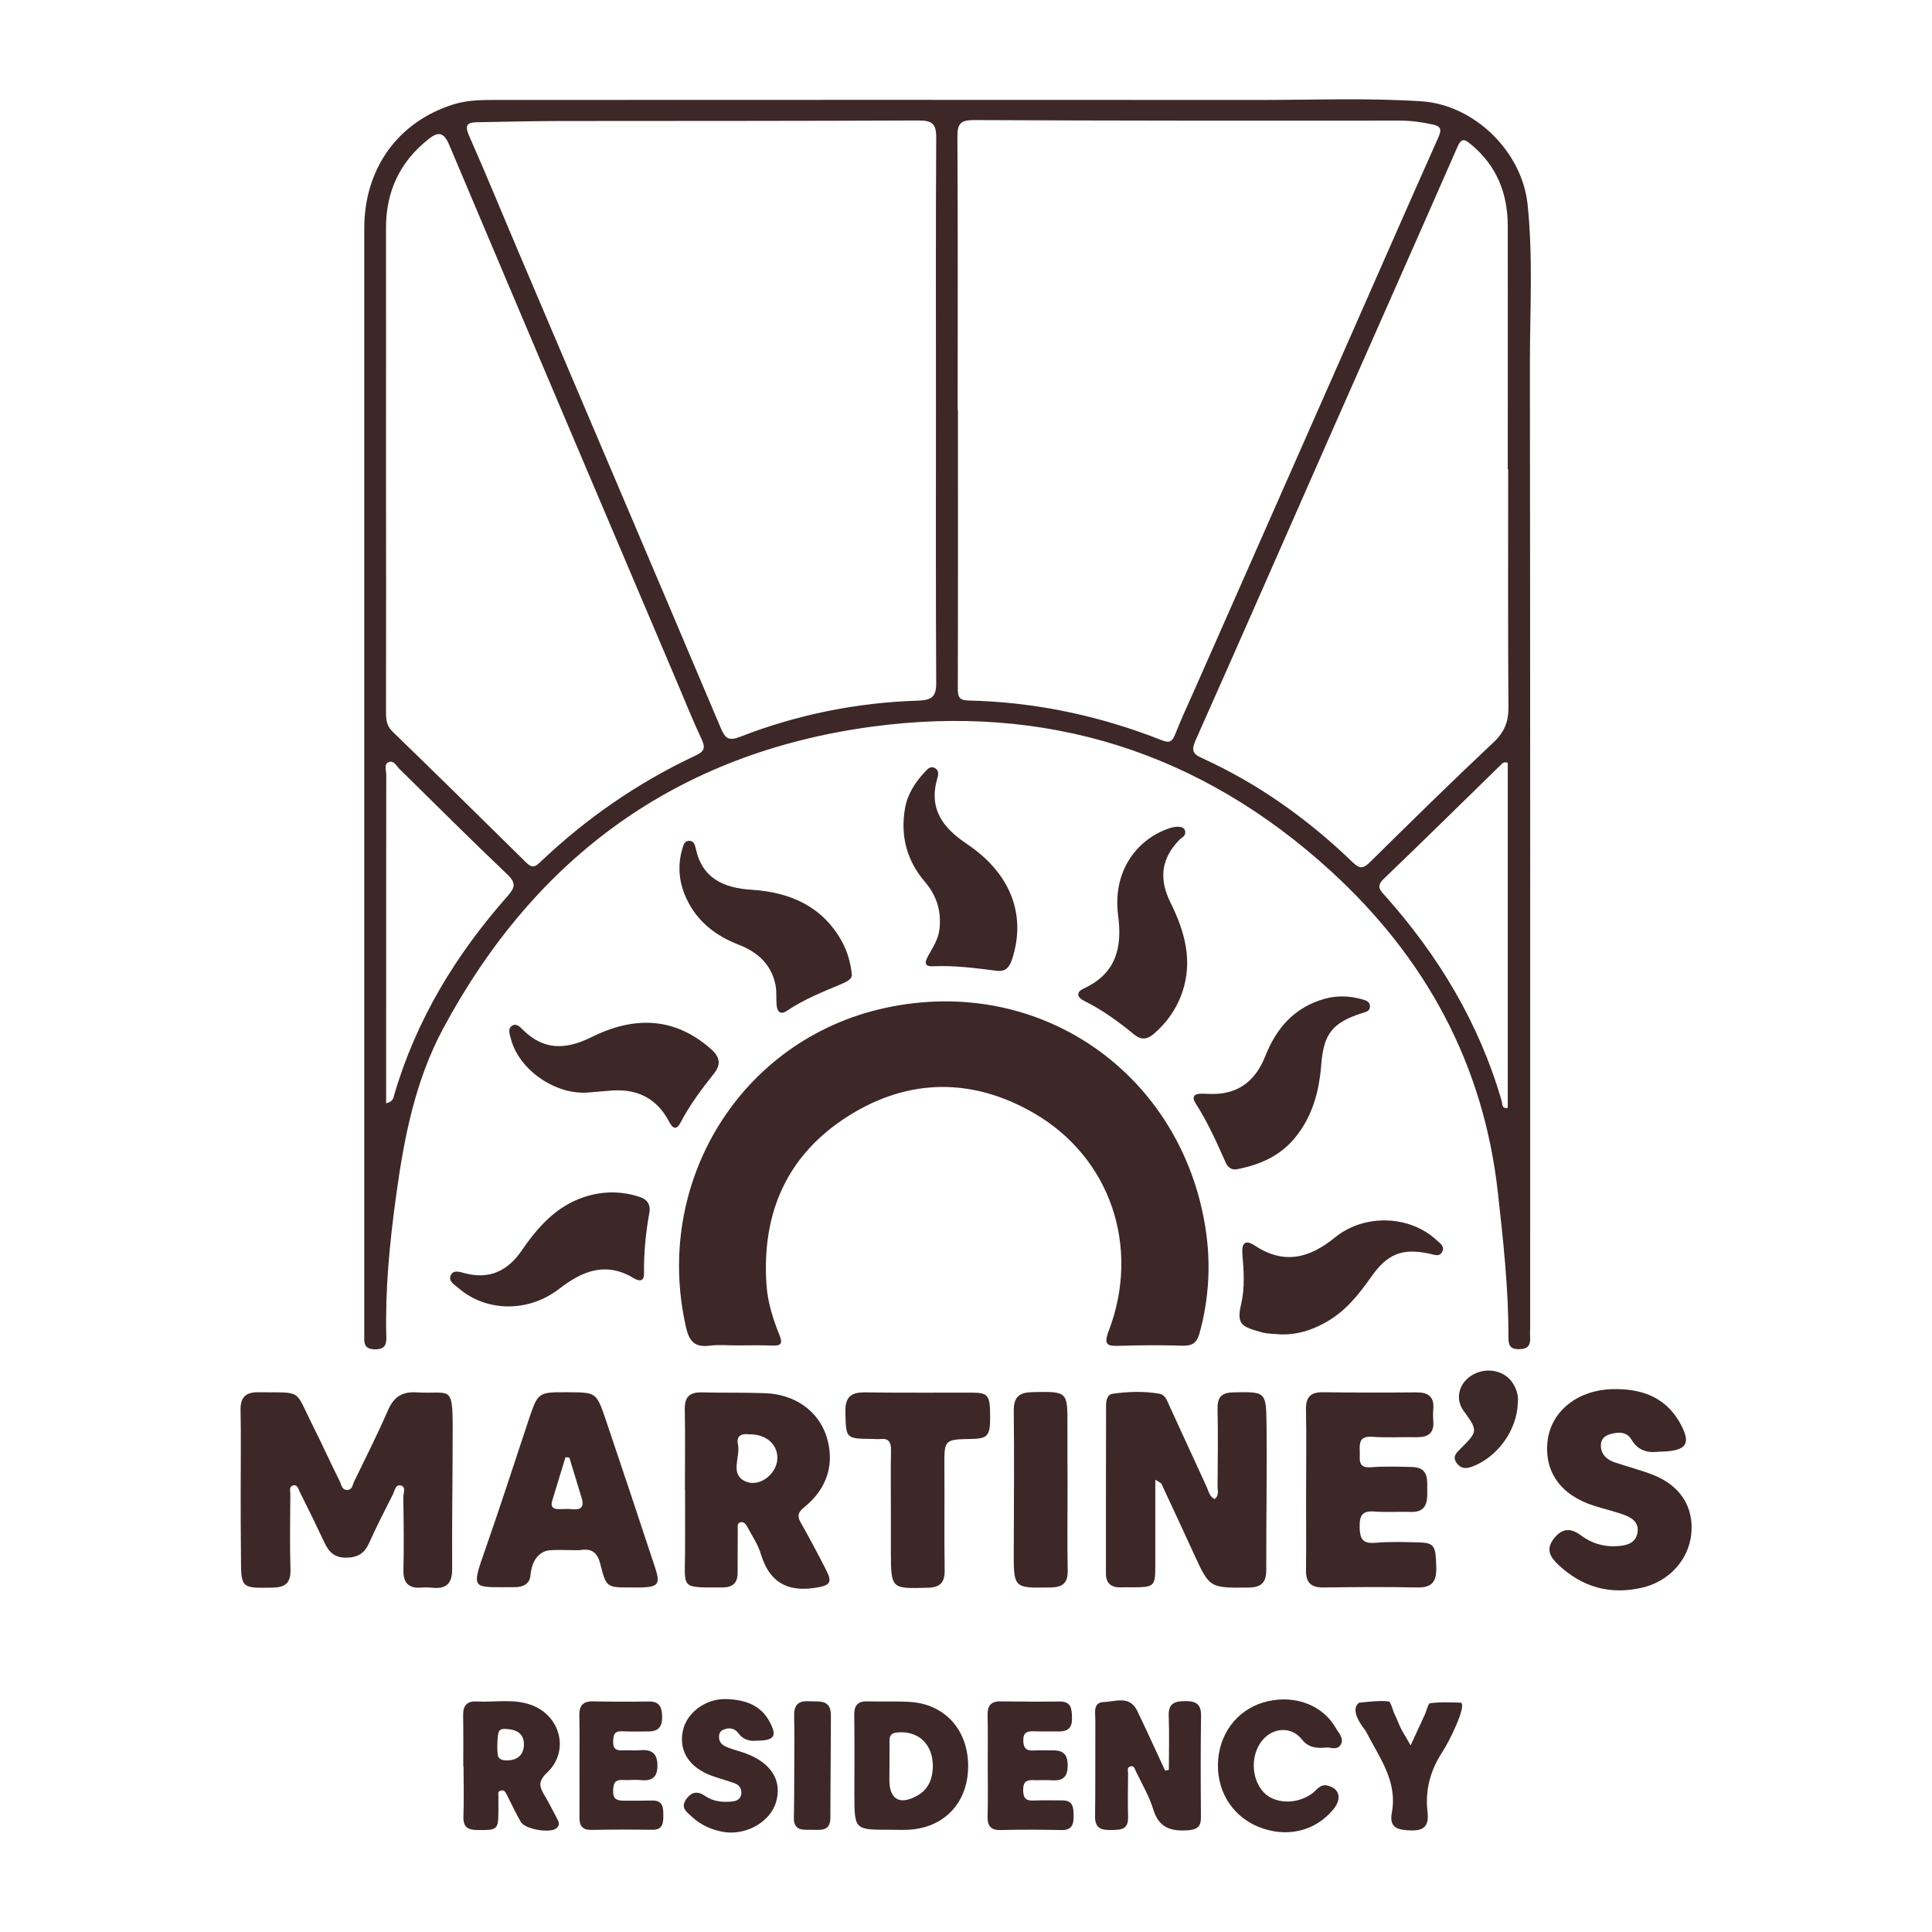 <?xml version="1.0" encoding="utf-8"?>
<!-- Generator: Adobe Illustrator 28.1.0, SVG Export Plug-In . SVG Version: 6.00 Build 0)  -->
<svg version="1.1" id="Layer_1" xmlns="http://www.w3.org/2000/svg" xmlns:xlink="http://www.w3.org/1999/xlink" x="0px" y="0px"
	 viewBox="0 0 144 144" style="enable-background:new 0 0 144 144;" xml:space="preserve">
<style type="text/css">
	.st0{fill:#3D2827;}
	.st1{fill:#3D2928;}
</style>
<g>
	<path class="st0" d="M114.03,27.07c0-3.94,0.24-7.89-0.17-11.82c-0.41-3.96-3.97-7.44-7.92-7.7c-4.02-0.26-8.04-0.1-12.06-0.1
		c-18.98-0.01-37.97-0.01-56.95,0c-1.05,0-2.11,0.01-3.13,0.33c-4.13,1.29-6.65,4.78-6.65,9.24c0,13.6,0,27.21,0,40.81c0,0,0,0,0,0
		c0,13.87,0,27.73,0,41.6c0,0.57-0.1,1.13,0.8,1.14c0.87,0.01,0.86-0.5,0.84-1.1c-0.08-3.46,0.26-6.89,0.73-10.31
		c0.59-4.32,1.41-8.58,3.51-12.5c6.88-12.82,17.47-20.52,31.89-22.49c13.01-1.77,24.56,1.87,34.28,10.76
		c7.03,6.43,11.37,14.33,12.44,23.93c0.4,3.59,0.8,7.17,0.79,10.78c0,0.57,0.07,0.92,0.78,0.92c0.67,0,0.87-0.29,0.84-0.88
		c-0.02-0.26,0-0.53,0-0.79C114.05,74.95,114.06,51.01,114.03,27.07z M37.84,66.78c-3.86,4.36-6.83,9.24-8.47,14.87
		c-0.06,0.19-0.07,0.46-0.59,0.58v-5.78c0-6.23,0-12.45,0.01-18.68c0-0.32-0.17-0.77,0.12-0.94c0.42-0.23,0.63,0.26,0.88,0.5
		c2.67,2.62,5.31,5.27,8.02,7.84C38.48,65.81,38.39,66.15,37.84,66.78z M51.85,56.31c-4.31,2.02-8.18,4.7-11.63,7.99
		c-0.4,0.38-0.62,0.36-1-0.01c-3.31-3.27-6.63-6.53-9.97-9.77c-0.43-0.42-0.48-0.88-0.48-1.42c0.01-6.12,0.01-12.25,0-18.38
		c0-5.9,0.01-11.8,0-17.7c-0.01-2.73,1.02-4.95,3.17-6.65c0.7-0.56,1.12-0.55,1.53,0.4c5.65,13.39,11.34,26.76,17.02,40.14
		c0.59,1.38,1.14,2.78,1.78,4.13C52.56,55.67,52.58,55.97,51.85,56.31z M69.76,30.46c0,6.8-0.02,13.6,0.02,20.4
		c0.01,1.02-0.28,1.32-1.32,1.36c-4.57,0.14-9.01,1.03-13.28,2.69c-0.85,0.33-1.12,0.15-1.45-0.63C48.75,42.51,43.74,30.76,38.74,19
		c-1.26-2.96-2.48-5.95-3.78-8.89c-0.35-0.8-0.12-0.99,0.61-1c2.06-0.03,4.13-0.09,6.19-0.09c8.91-0.01,17.81,0,26.71-0.04
		c1.03,0,1.32,0.26,1.31,1.31C69.74,17.01,69.76,23.74,69.76,30.46z M86.61,55.18c-4.65-1.84-9.47-2.86-14.47-2.97
		c-0.7-0.02-0.75-0.35-0.75-0.93c0.02-6.91,0.01-13.82,0.01-20.73h-0.02c0-6.8,0.02-13.59-0.02-20.39c0-0.92,0.23-1.21,1.19-1.21
		C83.15,9,93.74,9,104.34,8.99c0.83,0,1.64,0.11,2.45,0.29c0.59,0.13,0.68,0.35,0.43,0.93c-2.47,5.54-4.9,11.1-7.35,16.65
		c-3.6,8.16-7.2,16.32-10.8,24.47c-0.5,1.13-1.03,2.25-1.48,3.4C87.38,55.27,87.17,55.4,86.61,55.18z M112.38,82.57
		c-0.47,0.1-0.39-0.3-0.45-0.49c-1.67-5.8-4.7-10.83-8.69-15.31c-0.37-0.41-0.7-0.7-0.1-1.27c2.92-2.8,5.8-5.64,8.7-8.47
		c0.12-0.12,0.25-0.29,0.54-0.17V82.57z M111.34,55.31c-3.12,2.93-6.17,5.93-9.21,8.93c-0.52,0.52-0.79,0.54-1.33,0.01
		c-3.32-3.2-7.03-5.85-11.24-7.76c-0.73-0.33-0.74-0.64-0.44-1.33c3.46-7.77,6.87-15.56,10.3-23.34c3.07-6.96,6.16-13.91,9.21-20.87
		c0.31-0.72,0.56-0.56,1.03-0.17c1.9,1.58,2.71,3.63,2.72,6.04c0.01,6.05,0,12.1,0,18.15h0.03c0,5.9-0.02,11.8,0.02,17.69
		C112.45,53.74,112.16,54.53,111.34,55.31z"/>
	<path class="st0" d="M54.92,100.28c-0.68,0-1.36-0.07-2.03,0.02c-1.06,0.13-1.5-0.27-1.75-1.33c-2.49-10.81,4.05-21.52,14.86-23.85
		c11.58-2.5,22.06,4.96,23.85,16.42c0.41,2.6,0.27,5.24-0.44,7.82c-0.19,0.7-0.51,0.96-1.25,0.94c-1.58-0.05-3.16-0.04-4.73,0.01
		c-0.89,0.03-1.19-0.07-0.8-1.09c2.4-6.26,0.15-12.98-5.63-16.29c-4.52-2.59-9.23-2.58-13.69,0.2c-4.63,2.89-6.55,7.24-6.18,12.64
		c0.09,1.33,0.5,2.58,0.99,3.8c0.23,0.57,0.07,0.74-0.51,0.72C56.73,100.26,55.83,100.27,54.92,100.28
		C54.92,100.28,54.92,100.28,54.92,100.28z"/>
	<path class="st0" d="M17.94,110.96c0-1.95,0.03-3.91-0.01-5.86c-0.02-0.97,0.4-1.35,1.35-1.33c3.31,0.05,2.63-0.31,4.03,2.48
		c0.69,1.37,1.32,2.78,2.01,4.15c0.12,0.24,0.14,0.63,0.53,0.65c0.42,0.02,0.42-0.38,0.54-0.62c0.85-1.75,1.74-3.5,2.51-5.28
		c0.43-1,1.03-1.44,2.15-1.37c2.51,0.15,2.69-0.64,2.69,2.71c0,3.49-0.06,6.97-0.04,10.46c0.01,1.1-0.46,1.5-1.5,1.39
		c-0.26-0.03-0.53-0.03-0.79-0.01c-0.95,0.07-1.36-0.33-1.34-1.31c0.04-1.8,0.02-3.61-0.01-5.41c0-0.3,0.22-0.78-0.18-0.89
		c-0.41-0.11-0.46,0.4-0.6,0.67c-0.61,1.21-1.23,2.41-1.78,3.64c-0.34,0.75-0.83,1.05-1.66,1.07c-0.86,0.02-1.31-0.38-1.64-1.09
		c-0.61-1.29-1.23-2.57-1.87-3.84c-0.1-0.2-0.17-0.57-0.53-0.44c-0.26,0.1-0.16,0.39-0.16,0.6c-0.01,1.88-0.05,3.76,0.01,5.63
		c0.03,0.97-0.33,1.35-1.29,1.37c-2.38,0.05-2.4,0.07-2.4-2.29C17.94,114.34,17.94,112.65,17.94,110.96
		C17.94,110.96,17.94,110.96,17.94,110.96z"/>
	<path class="st0" d="M86.11,110.29c0,2.27,0,4.35,0,6.43c0,1.49-0.08,1.58-1.6,1.59c-0.34,0-0.68-0.01-1.01,0
		c-0.7,0.02-1.07-0.33-1.07-1.01c0-4.17,0-8.34,0.01-12.51c0-0.38,0.07-0.85,0.5-0.91c1.15-0.16,2.32-0.2,3.47,0
		c0.46,0.08,0.59,0.55,0.76,0.92c0.93,2.01,1.84,4.02,2.77,6.03c0.15,0.32,0.2,0.72,0.59,0.9c0.37-0.28,0.21-0.65,0.22-0.95
		c0.02-1.92,0.04-3.83,0-5.75c-0.02-0.84,0.25-1.23,1.15-1.25c2.41-0.05,2.47-0.08,2.5,2.32c0.04,3.64-0.03,7.28-0.02,10.92
		c0,0.99-0.42,1.3-1.36,1.31c-2.86,0.02-2.86,0.05-4.05-2.55c-0.8-1.74-1.6-3.47-2.41-5.2C86.53,110.53,86.44,110.5,86.11,110.29z"
		/>
	<path class="st0" d="M97.35,111.04c0-1.99,0.03-3.98-0.01-5.97c-0.02-0.9,0.31-1.31,1.23-1.3c2.33,0.03,4.65,0.03,6.98,0.01
		c0.88-0.01,1.36,0.3,1.28,1.24c-0.03,0.3-0.02,0.6,0,0.9c0.07,0.89-0.38,1.21-1.21,1.2c-1.12-0.02-2.25,0.05-3.37-0.03
		c-0.95-0.06-0.92,0.49-0.9,1.13c0.02,0.57-0.17,1.22,0.84,1.14c1.01-0.08,2.03-0.04,3.04-0.02c1.33,0.03,1.13,1.03,1.15,1.88
		c0.02,0.84-0.15,1.5-1.21,1.47c-0.9-0.03-1.81,0.04-2.7-0.03c-0.89-0.07-1.14,0.24-1.13,1.12c0.01,0.91,0.21,1.3,1.19,1.21
		c1.04-0.09,2.1-0.06,3.15-0.03c1.25,0.03,1.33,0.23,1.37,1.86c0.03,1.04-0.29,1.52-1.4,1.5c-2.33-0.05-4.65-0.03-6.98,0
		c-0.96,0.01-1.35-0.35-1.33-1.33C97.37,115.01,97.34,113.02,97.35,111.04C97.34,111.04,97.34,111.04,97.35,111.04z"/>
	<path class="st0" d="M123.65,108.2c-0.72,0.09-1.51,0.01-2.05-0.9c-0.36-0.61-1-0.58-1.61-0.4c-0.45,0.13-0.7,0.44-0.67,0.91
		c0.04,0.64,0.47,1,1.04,1.19c0.96,0.32,1.94,0.57,2.88,0.94c2.01,0.8,3.01,2.39,2.82,4.37c-0.19,1.98-1.7,3.58-3.68,4.03
		c-2.4,0.55-4.45-0.05-6.22-1.7c-0.6-0.56-0.97-1.14-0.36-1.94c0.6-0.79,1.25-0.85,2.02-0.27c0.85,0.63,1.8,0.9,2.86,0.8
		c0.68-0.06,1.29-0.28,1.38-1.07c0.08-0.73-0.47-1.06-1.06-1.27c-0.71-0.25-1.44-0.42-2.16-0.65c-2.53-0.79-3.79-2.58-3.48-4.92
		c0.29-2.16,2.24-3.7,4.76-3.78c2.08-0.06,3.89,0.5,5.01,2.37C126.13,107.61,125.77,108.18,123.65,108.2z"/>
	<path class="st0" d="M66.4,112.6c0-1.5-0.02-3,0.01-4.5c0.01-0.62-0.17-0.92-0.83-0.84c-0.18,0.02-0.37-0.01-0.56-0.01
		c-2.01-0.02-1.96-0.03-2.01-2c-0.03-1.18,0.46-1.49,1.53-1.47c2.62,0.04,5.25,0.01,7.88,0.02c1.25,0,1.38,0.19,1.38,1.84
		c0,1.38-0.19,1.59-1.4,1.61c-2.04,0.04-2.02,0.04-2.01,2.13c0.02,2.55-0.02,5.1,0.02,7.65c0.01,0.91-0.32,1.28-1.24,1.31
		c-2.76,0.08-2.76,0.1-2.77-2.7C66.4,114.62,66.4,113.61,66.4,112.6z"/>
	<path class="st0" d="M88.34,62.07c-0.01,0.27-0.25,0.35-0.41,0.5c-1.37,1.39-1.58,2.91-0.69,4.7c1.06,2.14,1.69,4.34,0.87,6.72
		c-0.43,1.24-1.16,2.26-2.15,3.1c-0.45,0.38-0.9,0.44-1.41,0.03c-1.16-0.95-2.37-1.84-3.72-2.51c-0.58-0.28-0.64-0.66-0.04-0.94
		c2.38-1.1,2.87-3.02,2.55-5.42c-0.46-3.53,1.61-5.83,3.92-6.55C87.95,61.51,88.37,61.66,88.34,62.07z"/>
	<path class="st0" d="M92.13,87.16c-0.39,0.03-0.63-0.18-0.78-0.52c-0.67-1.51-1.34-3.01-2.24-4.41c-0.28-0.44-0.15-0.71,0.4-0.71
		c0.19,0,0.38,0,0.56,0.01c2.12,0.11,3.48-0.89,4.24-2.82c0.83-2.1,2.19-3.65,4.44-4.27c0.93-0.26,1.86-0.21,2.77,0.04
		c0.29,0.08,0.61,0.18,0.59,0.57c-0.02,0.31-0.29,0.37-0.55,0.45c-2.24,0.71-2.9,1.54-3.08,3.84c-0.16,2.01-0.65,3.89-1.99,5.5
		C95.35,86.21,93.83,86.84,92.13,87.16z"/>
	<path class="st0" d="M74.24,72.35c-1.56-0.2-3.13-0.4-4.71-0.33c-0.56,0.03-0.65-0.22-0.39-0.7c0.35-0.66,0.79-1.27,0.88-2.05
		c0.16-1.35-0.2-2.51-1.08-3.54c-1.35-1.58-1.84-3.41-1.49-5.46c0.18-1.07,0.75-1.95,1.48-2.73c0.21-0.22,0.41-0.48,0.76-0.29
		c0.28,0.16,0.26,0.45,0.19,0.7c-0.69,2.3,0.35,3.73,2.21,4.97c3.27,2.2,4.4,5.3,3.36,8.53C75.25,72.1,74.94,72.46,74.24,72.35z"/>
	<path class="st0" d="M95.48,99.46c-0.49-0.05-0.99-0.03-1.45-0.16c-1.43-0.41-1.9-0.54-1.52-2.11c0.28-1.19,0.2-2.46,0.09-3.7
		c-0.06-0.73,0.13-1.18,0.93-0.65c2.16,1.43,4.06,0.95,5.96-0.6c2.21-1.8,5.58-1.66,7.57,0.18c0.27,0.25,0.68,0.48,0.41,0.92
		c-0.22,0.37-0.61,0.16-0.93,0.1c-2.02-0.43-3.13,0.01-4.34,1.73c-0.93,1.33-1.93,2.58-3.39,3.39
		C97.77,99.15,96.68,99.49,95.48,99.46z"/>
	<path class="st0" d="M63.49,72.63c0.04,0.3-0.3,0.51-0.7,0.68c-1.41,0.6-2.84,1.15-4.12,2.02c-0.54,0.36-0.75,0.04-0.79-0.46
		c-0.04-0.48,0.02-0.99-0.08-1.46c-0.31-1.54-1.33-2.45-2.75-3c-1.7-0.66-3.07-1.71-3.87-3.4c-0.59-1.24-0.7-2.51-0.3-3.83
		c0.08-0.26,0.17-0.52,0.5-0.51c0.32,0.01,0.41,0.27,0.47,0.54c0.48,2.28,2.1,2.98,4.21,3.11c2.84,0.19,5.24,1.23,6.69,3.85
		C63.13,70.87,63.38,71.62,63.49,72.63z"/>
	<path class="st0" d="M45.63,81.28c-0.6,0.05-1.2,0.1-1.79,0.15c-2.43,0.2-5.17-1.69-5.76-4c-0.08-0.32-0.25-0.72,0.05-0.95
		c0.34-0.27,0.65,0.08,0.87,0.3c1.55,1.52,3.19,1.46,5.05,0.54c3.1-1.55,6.12-1.59,8.9,0.83c0.71,0.62,0.83,1.17,0.24,1.9
		c-0.91,1.14-1.78,2.31-2.46,3.61c-0.31,0.6-0.59,0.46-0.85-0.04C48.99,81.91,47.56,81.15,45.63,81.28z"/>
	<path class="st0" d="M48.42,90.27c-0.28,1.52-0.44,3.08-0.42,4.66c0.01,0.63-0.4,0.56-0.76,0.34c-2.08-1.25-3.81-0.56-5.56,0.79
		c-2.32,1.79-5.43,1.72-7.48-0.03c-0.3-0.26-0.8-0.52-0.61-0.96c0.2-0.48,0.72-0.25,1.1-0.16c1.8,0.46,3.15-0.19,4.17-1.67
		c1.21-1.76,2.57-3.32,4.68-4.02c1.4-0.46,2.79-0.46,4.19,0.01C48.22,89.41,48.46,89.72,48.42,90.27z"/>
	<path class="st0" d="M87.12,131.91c0-1.34,0.04-2.67-0.01-4.01c-0.04-0.95,0.45-1.11,1.25-1.11c0.79,0,1.17,0.23,1.16,1.09
		c-0.04,2.51-0.03,5.02-0.01,7.54c0.01,0.71-0.25,0.95-0.99,1c-1.27,0.08-2.14-0.19-2.56-1.55c-0.3-0.99-0.85-1.91-1.3-2.85
		c-0.09-0.19-0.14-0.47-0.45-0.35c-0.23,0.09-0.13,0.32-0.13,0.49c-0.01,1.09-0.03,2.18,0,3.26c0.03,0.94-0.52,0.97-1.24,0.98
		c-0.75,0.01-1.23-0.11-1.22-1.01c0.03-2.4,0.01-4.8,0.02-7.2c0-0.53-0.19-1.3,0.62-1.33c0.86-0.02,1.93-0.52,2.5,0.65
		c0.71,1.48,1.39,2.97,2.08,4.46C86.92,131.95,87.02,131.93,87.12,131.91z"/>
	<path class="st0" d="M79.57,111.1c0,1.99-0.03,3.97,0.01,5.96c0.02,0.93-0.38,1.25-1.28,1.26c-2.75,0.05-2.75,0.07-2.74-2.72
		c0.01-3.48,0.04-6.97,0-10.45c-0.01-1.06,0.44-1.37,1.4-1.39c2.61-0.05,2.61-0.07,2.6,2.51C79.56,107.88,79.56,109.49,79.57,111.1
		C79.56,111.1,79.56,111.1,79.57,111.1z"/>
	<path class="st0" d="M98.88,130.25c-0.87,0.09-1.4-0.04-1.87-0.63c-0.74-0.93-2.06-0.87-2.85,0.01c-0.95,1.05-0.95,2.87,0,3.93
		c0.81,0.9,2.47,0.96,3.62,0.13c0.35-0.25,0.59-0.72,1.13-0.61c0.93,0.19,1.13,0.98,0.47,1.78c-1.38,1.66-3.52,2.15-5.61,1.29
		c-2.01-0.83-3.18-2.82-2.97-5.06c0.2-2.15,1.65-3.83,3.7-4.29c2.09-0.47,4.11,0.31,5.07,2.01c0.21,0.37,0.63,0.76,0.36,1.23
		C99.64,130.51,99.1,130.2,98.88,130.25z"/>
	<path class="st0" d="M73.62,131.57c0-1.24,0.02-2.48-0.01-3.71c-0.02-0.69,0.21-1.06,0.96-1.05c1.46,0.02,2.93,0.03,4.39,0.01
		c0.87-0.01,0.92,0.5,0.94,1.17c0.03,0.72-0.23,1.06-0.95,1.06c-0.64,0-1.28,0.01-1.91-0.01c-0.48-0.01-0.77,0.08-0.77,0.67
		c0,0.6,0.23,0.8,0.8,0.76c0.41-0.03,0.83,0,1.24-0.01c0.78-0.03,1.27,0.15,1.27,1.12c0,0.95-0.43,1.17-1.25,1.11
		c-0.45-0.03-0.9,0.01-1.35-0.01c-0.52-0.02-0.72,0.17-0.72,0.72c0,0.58,0.17,0.83,0.76,0.8c0.71-0.03,1.43-0.01,2.14-0.01
		c0.81-0.01,0.86,0.51,0.86,1.14c0.01,0.66-0.12,1.09-0.92,1.07c-1.5-0.03-3-0.04-4.5,0c-0.74,0.02-1-0.28-0.99-0.99
		C73.64,134.12,73.63,132.85,73.62,131.57C73.62,131.57,73.62,131.57,73.62,131.57z"/>
	<path class="st0" d="M43.19,131.62c0-1.24,0.02-2.48-0.01-3.71c-0.02-0.75,0.23-1.12,1.03-1.1c1.39,0.03,2.78,0.03,4.16,0.01
		c0.75-0.01,0.95,0.38,0.98,1.05c0.03,0.73-0.19,1.17-0.97,1.18c-0.68,0.01-1.35,0.02-2.03-0.01c-0.59-0.02-0.64,0.31-0.65,0.79
		c-0.01,0.52,0.23,0.65,0.68,0.63c0.45-0.02,0.9,0.03,1.35-0.01c0.83-0.07,1.26,0.23,1.27,1.12c0.01,0.89-0.39,1.19-1.23,1.11
		c-0.45-0.05-0.9,0.02-1.35-0.01c-0.63-0.04-0.71,0.31-0.72,0.83c-0.02,0.59,0.29,0.71,0.76,0.71c0.71,0,1.42,0.01,2.14-0.01
		c0.83-0.02,0.84,0.54,0.84,1.15c0,0.58-0.07,1.04-0.83,1.03c-1.5-0.02-3-0.02-4.5,0.01c-0.7,0.02-0.93-0.3-0.92-0.95
		C43.2,134.17,43.19,132.89,43.19,131.62z"/>
	<path class="st0" d="M56.41,129.74c-0.5,0.05-1-0.04-1.39-0.57c-0.27-0.37-0.69-0.43-1.12-0.24c-0.23,0.1-0.31,0.29-0.31,0.54
		c0.01,0.47,0.33,0.65,0.69,0.79c0.42,0.16,0.86,0.27,1.28,0.42c1.92,0.7,2.76,2.05,2.28,3.65c-0.46,1.53-2.37,2.56-4.09,2.18
		c-0.82-0.18-1.57-0.52-2.18-1.1c-0.37-0.35-0.88-0.65-0.43-1.3c0.41-0.58,0.87-0.63,1.43-0.24c0.59,0.4,1.25,0.47,1.94,0.41
		c0.36-0.03,0.68-0.15,0.74-0.56c0.05-0.37-0.13-0.67-0.48-0.8c-0.56-0.21-1.14-0.35-1.71-0.56c-1.69-0.62-2.47-1.84-2.17-3.33
		c0.27-1.36,1.7-2.45,3.27-2.39c1.31,0.05,2.52,0.4,3.21,1.7C57.93,129.4,57.73,129.73,56.41,129.74z"/>
	<path class="st0" d="M105.14,130.09c0.39-0.85,0.74-1.59,1.08-2.34c0.07-0.15,0.2-0.68,0.34-0.8c0.88-0.11,1.77-0.06,2.34-0.04
		c0.4,0.27-0.83,2.81-1.4,3.68c-0.9,1.38-1.29,2.84-1.1,4.47c0.1,0.87-0.12,1.4-1.21,1.37c-0.98-0.03-1.67-0.16-1.45-1.33
		c0.44-2.38-0.97-4.15-1.94-6.07c-0.07-0.13-1.3-1.52-0.5-2.12c0.83-0.08,1.59-0.18,2.24-0.09c0.14,0.12,0.3,0.72,0.37,0.87
		c0.2,0.4,0.35,0.83,0.55,1.23C104.66,129.28,104.88,129.62,105.14,130.09z"/>
	<path class="st0" d="M59.2,131.67c0-1.24,0.02-2.48-0.01-3.72c-0.02-0.79,0.23-1.2,1.09-1.15c0.77,0.05,1.66-0.18,1.65,1.07
		c-0.02,2.55-0.02,5.1-0.04,7.66c-0.01,0.98-0.75,0.86-1.38,0.85c-0.63,0-1.35,0.11-1.34-0.89C59.2,134.23,59.19,132.95,59.2,131.67
		C59.2,131.67,59.2,131.67,59.2,131.67z"/>
	<path class="st1" d="M113.13,104.54c-0.05,2.03-1.49,4.05-3.39,4.77c-0.48,0.18-0.87,0.17-1.18-0.28c-0.33-0.47,0.01-0.76,0.3-1.05
		c1.31-1.32,1.31-1.32,0.2-2.87c-0.59-0.82-0.34-1.95,0.56-2.55c1.07-0.72,2.55-0.46,3.17,0.59
		C113.04,103.57,113.19,104.04,113.13,104.54z"/>
	<path class="st0" d="M59.68,113.48c-0.27-0.48-0.21-0.75,0.24-1.12c1.76-1.41,2.32-3.29,1.68-5.3c-0.6-1.88-2.34-3.14-4.57-3.22
		c-1.58-0.06-3.15-0.02-4.73-0.06c-0.91-0.02-1.28,0.35-1.26,1.27c0.04,1.99,0.01,3.98,0.01,5.97c0,0,0.01,0,0.01,0
		c0,1.54,0.01,3.08,0,4.62c-0.01,2.82-0.39,2.68,2.77,2.68c0.82,0,1.16-0.36,1.15-1.15c-0.01-1.05,0.01-2.1,0.01-3.15
		c0-0.22-0.07-0.5,0.21-0.56c0.25-0.06,0.41,0.16,0.51,0.36c0.35,0.66,0.79,1.3,1,2.01c0.62,2.05,1.91,2.84,4.03,2.52
		c1.13-0.17,1.34-0.38,0.8-1.4C60.94,115.78,60.33,114.62,59.68,113.48z M57.93,108.84c-0.11,1.07-1.35,2.04-2.38,1.57
		c-1.19-0.55-0.34-1.83-0.55-2.76c-0.13-0.58,0.21-0.81,0.77-0.75c0.07,0.01,0.15,0.01,0.22,0.01
		C57.22,106.94,58.04,107.77,57.93,108.84z"/>
	<path class="st0" d="M48.84,116.88c-1.22-3.7-2.45-7.4-3.7-11.09c-0.69-2.02-0.71-2.01-2.82-2.02c-2.22-0.01-2.22-0.01-2.92,2.07
		c-1.08,3.24-2.12,6.48-3.25,9.7c-1.08,3.07-0.93,2.74,2.22,2.76c0.6,0,1.1-0.24,1.16-0.83c0.1-1.07,0.51-1.64,1.16-1.87
		c0.43-0.15,2.25-0.02,2.58-0.07c0.85-0.13,1.26,0.19,1.48,1.06c0.43,1.74,0.48,1.73,2.28,1.73c0.26,0,0.53,0.01,0.79,0
		C49.04,118.28,49.23,118.06,48.84,116.88z M42.68,112.49c-0.33-0.04-0.67-0.01-1.01-0.01c-0.42,0.01-0.65-0.15-0.52-0.6
		c0.33-1.09,0.67-2.18,1-3.27c0.1,0.01,0.19,0.02,0.29,0.04c0.3,1,0.6,1.99,0.91,2.99C43.54,112.24,43.38,112.56,42.68,112.49z"/>
	<path class="st0" d="M67.81,126.85c-1.05-0.06-2.1-0.01-3.15-0.04c-0.71-0.02-1,0.28-0.99,1.01c0.03,1.99,0.01,3.98,0.01,5.96
		c0.01,2.6,0.01,2.6,2.63,2.6c0.45,0,0.9,0.02,1.35,0c2.66-0.11,4.45-1.96,4.5-4.63C72.21,129,70.47,127.01,67.81,126.85z
		 M68.38,133.83c-1.29,0.74-2.09,0.3-2.09-1.14c0-0.97,0.02-1.94,0.01-2.91c-0.01-0.47,0.17-0.63,0.66-0.66
		c1.54-0.1,2.58,0.91,2.57,2.55C69.51,132.58,69.21,133.36,68.38,133.83z"/>
	<path class="st0" d="M40.57,133.79c-0.38-0.63-0.47-1.03,0.21-1.67c1.7-1.61,1-4.28-1.23-5.06c-1.31-0.46-2.68-0.17-4.02-0.24
		c-0.71-0.04-1.02,0.29-1.01,1c0.02,1.28,0.01,2.55,0.01,3.83c0.01,0,0.02,0,0.02,0c0,1.24,0.04,2.48-0.01,3.72
		c-0.03,0.82,0.33,1.03,1.07,1.03c1.48,0.01,1.53-0.01,1.54-1.46c0-0.34-0.01-0.68,0-1.01c0.01-0.17-0.09-0.4,0.16-0.47
		c0.29-0.08,0.37,0.13,0.48,0.34c0.33,0.67,0.66,1.35,1.03,2c0.31,0.55,2.19,0.86,2.65,0.47c0.31-0.26,0.16-0.52,0.01-0.8
		C41.18,134.91,40.9,134.33,40.57,133.79z M37.81,131.21c-0.42,0.01-0.61-0.12-0.68-0.3c-0.11-0.28-0.07-1.65,0.06-1.86
		c0.08-0.14,0.24-0.21,0.53-0.18c0.9,0.03,1.35,0.44,1.33,1.19C39.03,130.78,38.58,131.2,37.81,131.21z"/>
</g>
</svg>
